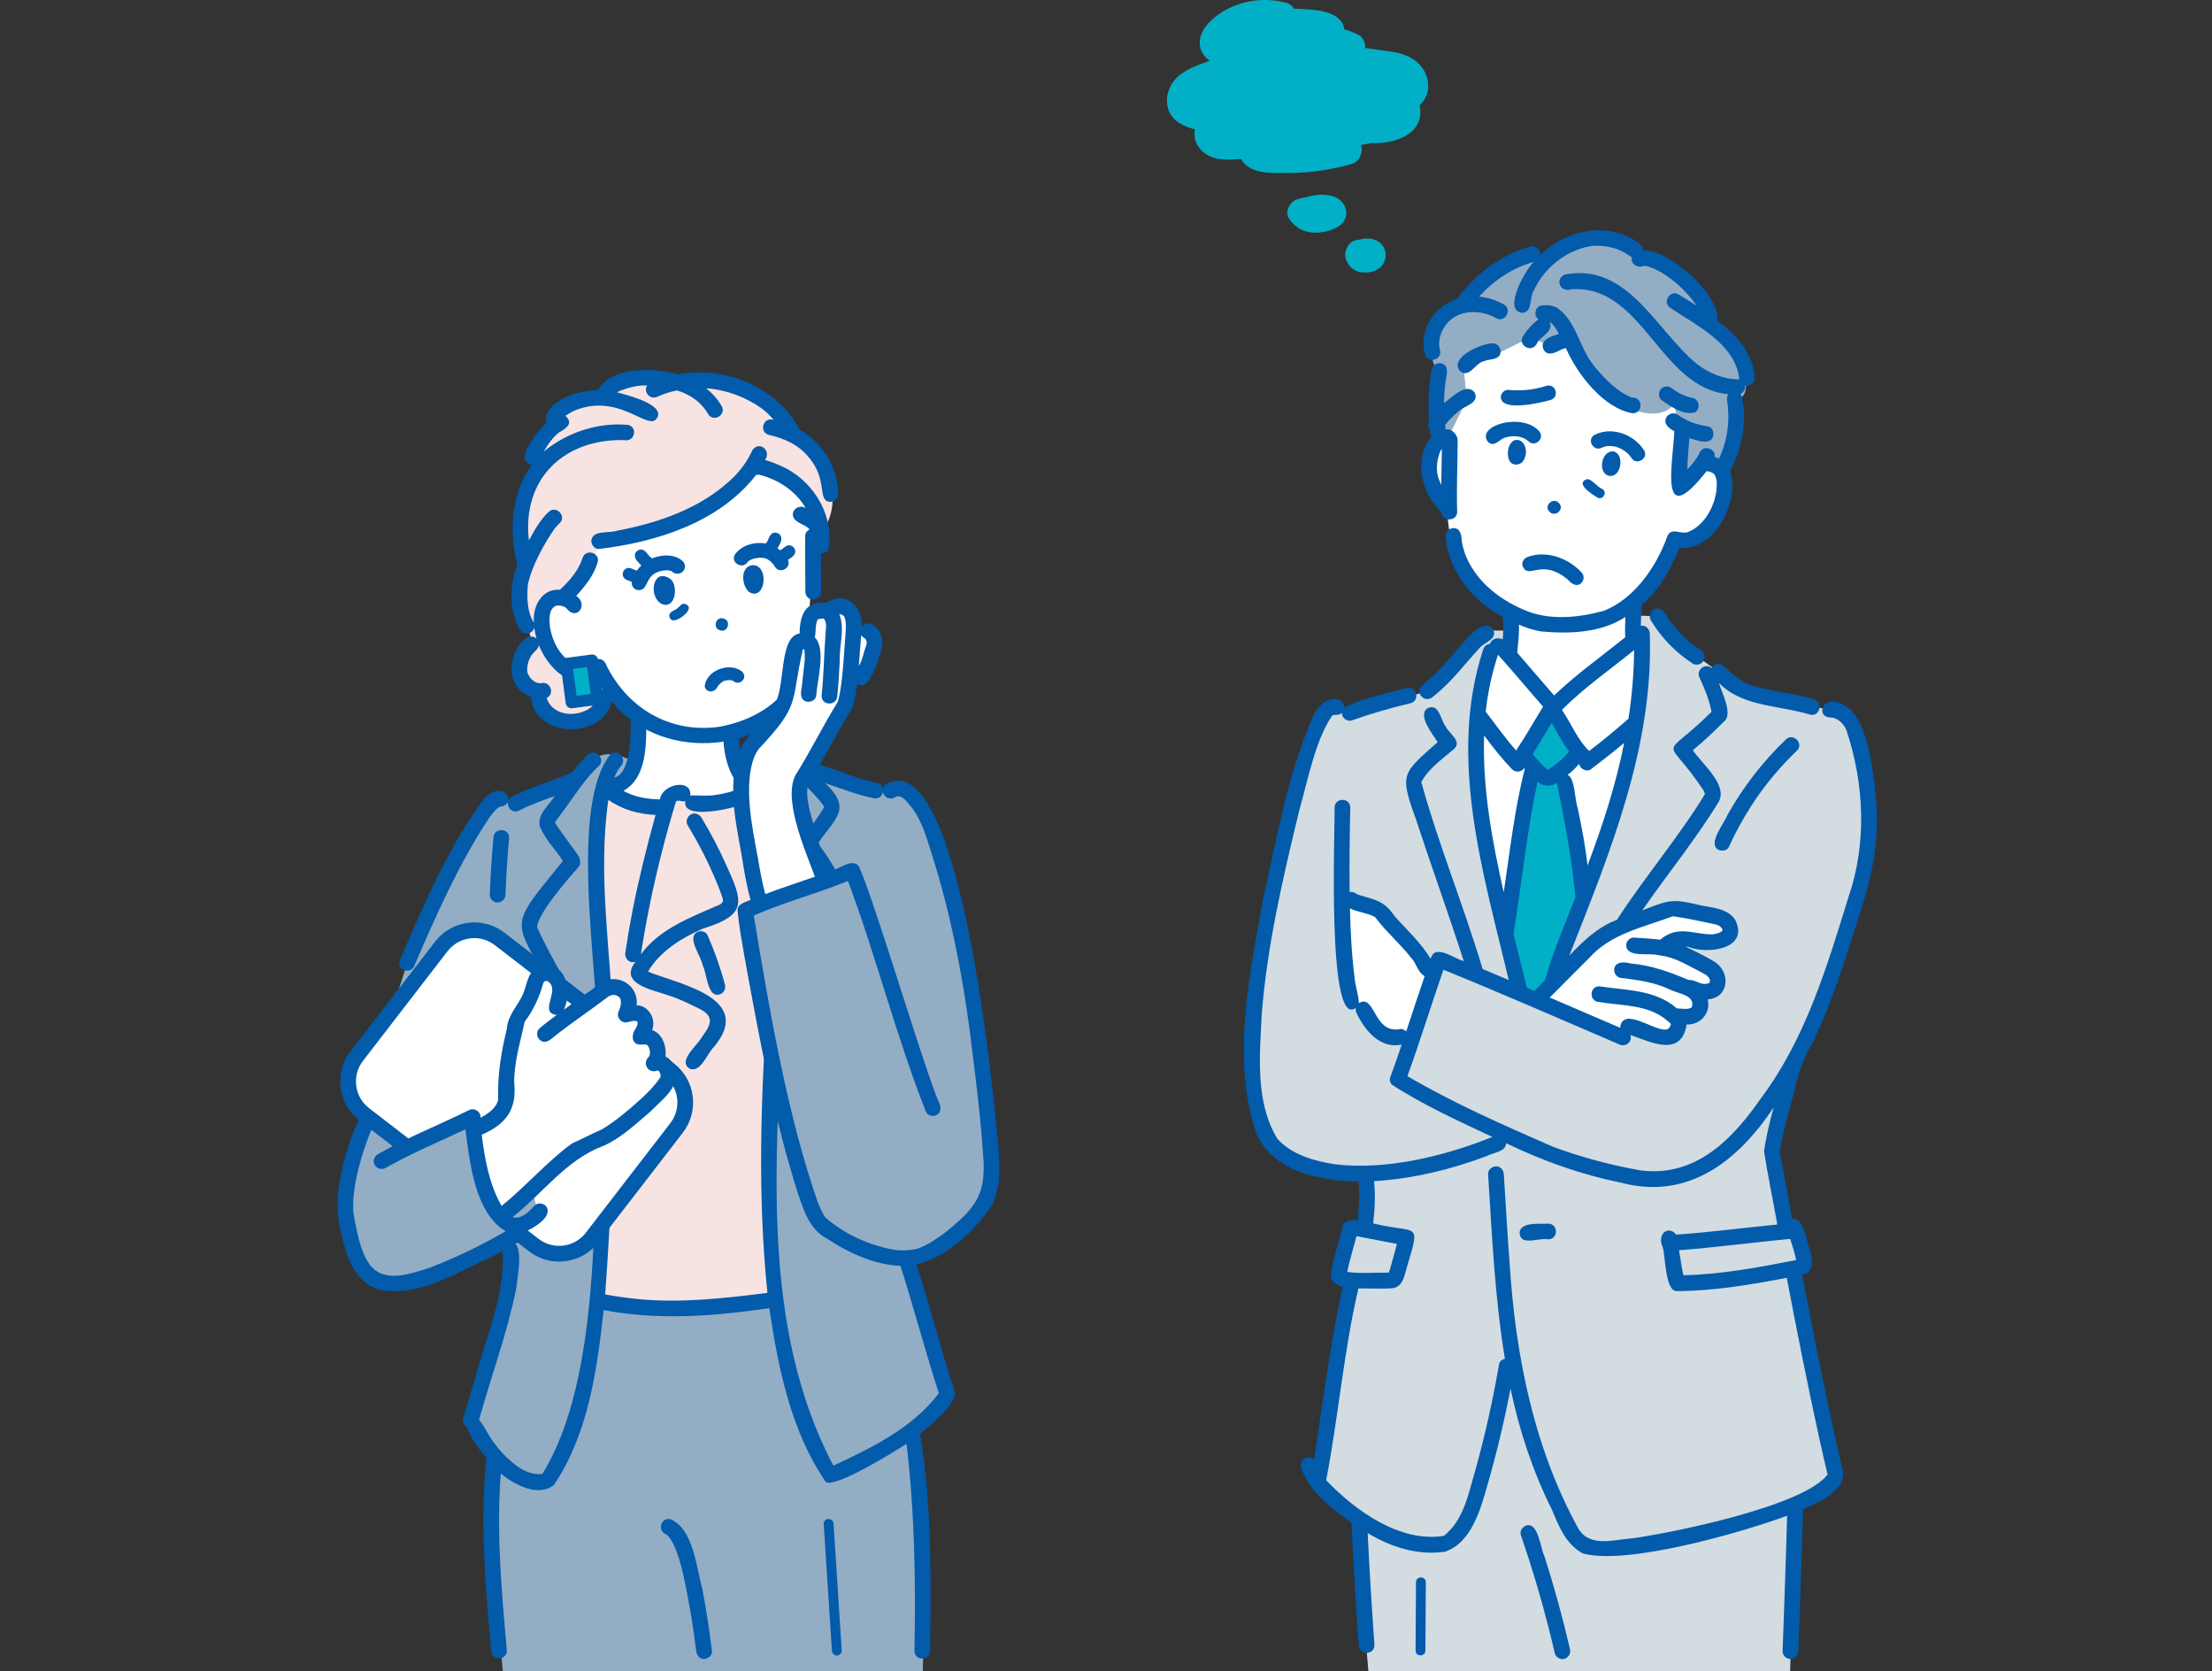 <svg width="331" height="250" viewBox="0 0 331 250" fill="none" xmlns="http://www.w3.org/2000/svg">
<rect x="0" y="0" width="331" height="250" fill="#333333" stroke="none"/>
<g clip-path="url(#clip0_8496_2042)">
<path d="M75.245 250H138.09C138.391 238.083 138.208 225.123 136.739 215.174C133.099 190.533 131.99 191.895 131.99 191.895L80.214 192.154C80.214 192.154 72.939 215.551 73.322 225.584C73.533 231.059 74.451 241.573 75.242 250.003L75.245 250Z" fill="#93ADC5"/>
<path d="M115.707 116.672C115.707 116.672 112.816 119.65 103.686 119.883C103.686 119.883 101.251 117.018 99.194 120.21C99.194 120.21 95.759 120.441 90.323 117.449C90.323 117.449 88.124 122.819 88.797 129.579C89.47 136.342 89.301 194.324 89.301 194.324C89.301 194.324 102.803 197.62 115.71 194.324C115.71 194.324 114.477 176.086 115.082 163.885C115.687 151.684 117.982 122.273 115.71 116.675L115.707 116.672Z" fill="#F7E3E1"/>
<path d="M95.525 114.457C95.525 114.457 91.215 111.113 88.245 114.018L86.066 116.588L77.159 120.213L73.463 119.487C73.463 119.487 61.814 138.487 60.91 144.057C60.651 145.658 52.82 166.593 54.579 171.723C59.086 184.847 76.365 186.027 76.365 186.027L76.472 190.065L70.454 212.441C70.454 212.441 76.132 223.994 81.604 221.605C81.604 221.605 89.278 211.245 89.295 194.327C89.295 194.327 91.502 162.028 90.579 153.362C89.656 144.699 88.088 121.882 90.32 117.452C90.32 117.452 93.819 117.879 95.525 114.46V114.457Z" fill="#93ADC5"/>
<path d="M110.806 113.641C110.806 113.641 114.832 108.881 118.103 112.56L120.169 115.079L133.034 118.397C133.034 118.397 132.95 117.876 136.542 119.095C140.131 120.314 147.186 157.302 147.186 157.302C147.186 157.302 149.855 173.989 148.827 178.391C147.8 182.796 137.043 188.23 137.043 188.23C137.043 188.23 136.215 190.758 142.302 207.898C142.302 207.898 138.479 216.989 124.496 220.366C124.496 220.366 116.889 208.582 116.31 193.018C115.727 177.454 116.025 156.041 116.025 156.041C116.025 156.041 118.426 123.013 117.005 118.591C117.005 118.591 111.341 117.696 110.812 113.638L110.806 113.641Z" fill="#93ADC5"/>
<path d="M122.002 79.698L120.659 97.139C120.659 97.139 120.338 105.515 109.381 109.743C109.381 109.743 109.744 114.578 112.957 118.161C112.957 118.161 110.384 120.151 105.592 120.207C104.511 120.221 103.244 118.628 101.952 118.597C100.683 118.566 99.672 120.334 98.236 120.5C96.254 120.728 93.633 119.776 91.328 118.403C91.328 118.403 96.175 116.818 95.55 107.677C95.55 107.677 90.382 104.713 89.284 99.571C89.284 99.571 82.719 103.371 81.483 95.487C80.247 87.604 84.991 89.557 84.991 89.557L83.096 80.241C83.096 80.241 91.041 65.04 105.967 65.769C120.892 66.498 122.004 79.701 122.004 79.701L122.002 79.698Z" fill="white"/>
<path d="M102.189 56.447C102.189 56.447 94.495 53.94 89.875 58.508C89.875 58.508 85.63 59.631 82.928 61.922C82.641 62.166 79.502 66.312 80.371 68.98C80.371 68.98 76.405 75.367 78.516 82.766C78.516 82.766 76.574 88.268 78.488 91.553L79.538 95.909C79.538 95.909 76.273 97.899 78.221 100.669C80.172 103.438 81.205 102.923 81.205 102.923C81.205 102.923 81.987 110.103 88.952 106.647C88.952 106.647 90.554 105.217 91.626 102.78C91.626 102.78 84.127 100.534 82.004 95.608C82.004 95.608 79.938 88.913 84.952 89.037L90.275 80.99C90.275 80.99 106.555 78.724 112.76 69.481C112.76 69.481 117.937 69.839 120.87 73.315C120.87 73.315 123.032 79.715 123.117 79.374C123.201 79.034 125.124 77.238 124.482 72.47C123.84 67.703 118.745 64.013 118.745 64.013C118.745 64.013 113.57 54.202 102.194 56.45L102.189 56.447Z" fill="#F7E3E1"/>
<path d="M119.001 82.496C119.012 81.902 118.401 81.44 117.832 81.606C117.416 81.75 117.134 82.135 116.735 82.324C116.611 82.217 116.478 82.118 116.343 82.025C116.636 81.468 117.162 80.773 116.808 80.137C116.568 79.709 115.963 79.543 115.544 79.805C115.037 80.151 115.012 80.855 114.604 81.297C112.914 81.032 111.025 81.51 109.981 82.932C109.249 84.176 111.124 85.271 111.895 84.049C112.278 83.559 114.162 83.095 115.034 83.785C115.406 84.035 115.718 84.381 115.949 84.767C116.628 85.946 118.48 84.986 117.911 83.754C118.353 83.43 119.009 83.123 118.998 82.49L119.001 82.496Z" fill="#025BAB"/>
<path d="M112.098 88.564C114.404 89.931 115.113 85.133 113.027 84.578C110.795 84.243 110.795 87.486 112.098 88.564Z" fill="#025BAB"/>
<path d="M95.326 88.251C97.043 88.552 96.466 86.332 98.321 85.611C98.309 85.614 98.298 85.617 98.293 85.617C98.318 85.617 98.346 85.597 98.371 85.586C98.487 85.527 98.383 85.592 98.324 85.611C98.591 85.479 99.208 85.352 99.334 85.338C99.588 85.333 99.939 85.279 100.176 85.341C99.759 85.276 100.376 85.38 100.457 85.428C100.401 85.4 100.348 85.361 100.474 85.434C100.5 85.442 100.522 85.451 100.522 85.451C100.519 85.457 100.505 85.451 100.491 85.445C101.584 86.526 103.208 85.113 102.178 83.951C100.95 82.845 99.03 82.932 97.583 83.528C97.001 83.216 96.787 82.465 96.164 82.24C95.694 82.102 95.145 82.403 95.03 82.884C94.85 83.593 95.539 84.122 95.967 84.59C95.725 84.823 95.503 85.076 95.309 85.352C94.813 85.262 94.377 84.854 93.859 84.992C93.386 85.113 93.068 85.656 93.214 86.126C93.366 86.717 94.031 86.841 94.526 87.035C94.456 87.556 94.802 88.133 95.326 88.251ZM96.787 87.185C96.798 87.159 96.801 87.156 96.787 87.185V87.185Z" fill="#025BAB"/>
<path d="M100.472 85.434C100.472 85.434 100.46 85.431 100.455 85.428C100.466 85.434 100.477 85.44 100.489 85.445C100.483 85.442 100.477 85.44 100.472 85.434Z" fill="#025BAB"/>
<path d="M99.053 90.365C101.077 91.153 101.522 87.725 100.381 86.667C97.721 84.677 96.877 89.264 99.053 90.365Z" fill="#025BAB"/>
<path d="M107.743 94.288C108.897 94.716 109.474 92.85 108.289 92.538C107.135 92.11 106.558 93.976 107.743 94.288Z" fill="#025BAB"/>
<path d="M86.585 99.487C86.553 99.473 86.494 99.461 86.452 99.481C86.483 99.481 86.528 99.481 86.585 99.487Z" fill="#025BAB"/>
<path d="M116.647 69.597C115.941 69.29 115.22 69.023 114.477 68.814C115.49 67.393 113.596 65.882 112.588 67.337C111.918 68.82 110.975 70.171 109.829 71.325C105.173 75.935 98.692 78.198 92.364 79.385C91.168 79.83 88.6 79.205 88.482 80.939C88.507 81.525 89.003 82.18 89.659 82.116C98.273 81.091 107.614 78.153 113.126 71.063C113.244 71.055 113.359 71.026 113.469 70.984C116.363 71.663 119.105 73.433 120.577 76.039C119.699 75.383 118.367 76.2 118.688 77.286C119.071 78.322 120.468 78.381 121.149 79.194C120.755 79.383 120.47 79.766 120.473 80.241C120.487 83.008 120.501 85.772 120.515 88.538C120.518 89.155 121.053 89.743 121.692 89.715C122.326 89.687 122.872 89.197 122.869 88.538C122.86 86.633 122.849 84.73 122.841 82.825C123.536 82.844 124.026 82.327 124.077 81.654C124.628 76.515 121.346 71.57 116.65 69.6L116.647 69.597Z" fill="#025BAB"/>
<path d="M119.615 64.227C116.267 57.818 108.402 54.694 101.443 55.986C97.741 55.035 91.722 54.652 89.464 58.375C86.869 58.325 81.298 59.842 81.743 63.236C80.698 64.269 76.63 68.927 79.566 69.552C76.473 73.833 76.126 79.535 77.418 84.531C76.191 87.528 76.157 91.353 77.799 94.201C78.339 95.076 79.707 94.913 79.952 93.875C80.02 94.438 80.129 94.986 80.281 95.518C77.928 93.559 73.694 102.045 79.462 104.277C79.944 110.458 90.219 110.711 91.542 104.919C98.538 113.714 113.556 113.1 119.952 103.934C121.264 102.718 125.101 92.574 121.999 92.602C121.335 92.633 120.856 93.12 120.822 93.779C120.8 96.945 119.381 101.037 117.697 103.053C115.333 106.213 111.532 107.995 107.723 108.707C100.306 109.805 93.732 105.929 90.565 99.152C89.498 97.57 87.97 99.855 86.582 99.49C86.663 99.534 86.472 99.478 86.435 99.49C86.438 99.487 86.444 99.487 86.449 99.484C83.986 98.752 82.624 96.036 82.275 93.644C82.193 92.597 82.08 91.023 83.28 90.59C83.84 90.545 84.529 90.66 84.881 91.133C86.379 92.878 88.088 90.359 86.219 89.141C87.57 87.686 88.865 86.059 89.433 84.122C89.825 82.639 87.601 82.028 87.165 83.498C86.559 85.366 85.205 86.914 83.784 88.226C81.067 87.998 79.671 90.767 79.89 93.143C78.835 91.513 78.826 89.124 78.995 87.418C79.592 84.556 81.605 81.057 82.978 79.096C83.218 78.794 83.468 78.502 83.755 78.249C84.845 77.19 83.173 75.513 82.092 76.585C80.819 77.764 79.977 79.343 79.144 80.844C78.074 71.544 84.504 65.606 93.408 65.837C94.917 66.177 95.508 63.993 94.033 63.568C89.555 63.121 84.811 64.691 81.357 67.556C81.979 66.461 82.731 65.417 83.719 64.626C83.691 64.652 83.671 64.671 83.651 64.688C84.69 64.128 85.886 63.332 84.606 62.203C85.053 61.891 85.534 61.615 86.036 61.392C92.798 58.668 97.161 64.753 98.335 62.493C99.517 60.472 93.684 59.059 92.316 58.685C92.403 58.629 92.637 58.527 92.71 58.491C94.016 57.979 95.433 57.599 96.843 57.663C96.19 58.708 97.375 59.898 98.428 59.321C99.329 58.919 100.294 58.609 101.288 58.398C102.31 58.702 103.309 59.203 104.151 59.845C104.872 60.424 105.502 61.12 105.958 61.927C106.749 63.242 108.74 62.076 107.988 60.74C107.369 59.693 106.575 58.809 105.66 58.083C108.669 58.297 111.6 59.391 114.046 61.142C114.632 61.592 115.282 62.22 115.78 62.814C114.257 62.279 113.478 64.576 115.029 65.049C117.346 65.572 119.471 66.504 120.971 68.356C123.967 71.741 122.207 75.032 124.268 75.071C124.893 75.043 125.462 74.553 125.445 73.894C125.349 69.954 123.086 66.124 119.609 64.227H119.615ZM119.505 99.937C119.527 99.883 119.57 99.777 119.505 99.937V99.937ZM80.63 102.197C80.535 102.175 80.546 102.189 80.63 102.197V102.197ZM85.988 99.363C85.965 99.363 85.929 99.349 85.889 99.329C85.931 99.346 85.985 99.363 85.988 99.363ZM82.677 99.777C84.214 101.606 86.855 102.478 89.053 101.33C89.391 101.944 89.757 102.546 90.154 103.126C88.721 103.638 89.935 105.318 87.488 106.371C85.791 107.089 83.539 106.97 82.32 105.42C82.097 105.113 81.909 104.775 81.819 104.401C83.071 103.79 82.337 101.848 80.988 102.2C80.56 102.253 80.149 102.093 79.806 101.845C79.637 101.73 79.457 101.538 79.319 101.375C79.488 101.555 79.296 101.339 79.268 101.296C79.178 101.158 79.108 101.012 79.029 100.869C78.677 100.263 78.987 98.572 79.724 97.784C80.048 97.353 80.588 97.083 80.622 96.495C81.098 97.691 81.788 98.797 82.677 99.779V99.777Z" fill="#025BAB"/>
<path d="M83.657 64.683C83.549 64.782 83.595 64.736 83.657 64.683V64.683Z" fill="#025BAB"/>
<path d="M100.671 92.799C101.648 92.943 104.345 90.784 102.372 90.311C101.93 90.297 101.727 90.742 101.403 90.964C101.032 91.33 100.345 91.392 100.176 91.93C100.069 92.29 100.303 92.709 100.669 92.799H100.671Z" fill="#025BAB"/>
<path d="M108.734 101.775C108.734 101.775 108.79 101.775 108.827 101.755C108.802 101.764 108.771 101.769 108.734 101.775Z" fill="#025BAB"/>
<path d="M109.553 101.789C109.573 101.795 109.629 101.823 109.666 101.831C109.609 101.817 109.5 101.744 109.638 101.814C109.652 101.823 109.671 101.837 109.688 101.834C109.683 101.834 109.677 101.834 109.668 101.834C110.623 102.706 111.96 101.477 111.084 100.511C109.269 98.907 105.547 100.309 105.457 102.746C105.792 103.782 107.104 103.571 107.419 102.619C107.349 102.737 107.338 102.754 107.354 102.729C107.535 102.445 107.81 102.239 108.053 102.017C108.047 102.023 108.041 102.028 108.036 102.034C108.112 101.98 108.191 101.932 108.272 101.887C108.255 101.89 108.244 101.896 108.221 101.899C108.25 101.907 108.396 101.809 108.376 101.854C108.497 101.823 108.607 101.789 108.734 101.775C108.714 101.775 108.793 101.761 108.835 101.752C108.835 101.752 108.83 101.752 108.827 101.755C109.308 101.727 109.266 101.727 109.553 101.789Z" fill="#025BAB"/>
<path d="M108.292 101.876C108.292 101.876 108.281 101.882 108.275 101.888C108.329 101.876 108.369 101.862 108.38 101.851C108.349 101.859 108.323 101.862 108.292 101.876Z" fill="#025BAB"/>
<path d="M107.96 102.102C107.94 102.124 107.954 102.119 108.039 102.034C108.011 102.054 107.988 102.082 107.96 102.102Z" fill="#025BAB"/>
<path d="M88.607 98.793L84.758 99.299L85.517 105.073L89.366 104.567L88.607 98.793Z" fill="#01B0C6"/>
<path d="M85.523 105.952C85.087 105.952 84.707 105.628 84.65 105.186L83.89 99.413C83.859 99.183 83.924 98.946 84.065 98.761C84.209 98.575 84.417 98.454 84.65 98.423L88.499 97.916C88.983 97.852 89.425 98.192 89.49 98.676L90.25 104.449C90.281 104.679 90.216 104.916 90.075 105.102C89.932 105.287 89.723 105.408 89.49 105.439L85.641 105.946C85.602 105.952 85.563 105.954 85.526 105.954L85.523 105.952ZM85.754 100.058L86.283 104.083L88.383 103.807L87.854 99.782L85.754 100.058Z" fill="#025BAB"/>
<path d="M124.574 94.043L121.76 94.413L122.315 98.632L125.129 98.262L124.574 94.043Z" fill="#01B0C6"/>
<path d="M122.32 99.506C122.126 99.506 121.937 99.442 121.782 99.323C121.596 99.18 121.475 98.972 121.444 98.738L120.89 94.519C120.859 94.288 120.923 94.052 121.064 93.866C121.208 93.68 121.416 93.559 121.65 93.528L124.462 93.16C124.943 93.098 125.388 93.436 125.453 93.92L126.008 98.138C126.072 98.623 125.732 99.064 125.248 99.129L122.435 99.498C122.396 99.504 122.359 99.506 122.32 99.506ZM122.753 95.164L123.077 97.635L124.141 97.494L123.817 95.023L122.753 95.164Z" fill="#025BAB"/>
<path d="M105.074 237.594C104.182 234.38 103.748 228.751 100.362 227.276C98.884 226.868 98.27 229.088 99.737 229.544C101.868 231.371 102.878 238.88 103.501 242.179C103.765 243.831 103.979 245.379 104.182 246.994C104.258 247.602 104.669 248.202 105.359 248.171C105.93 248.145 106.617 247.647 106.535 246.994C106.141 243.848 105.691 240.704 105.074 237.594Z" fill="#025BAB"/>
<path d="M105.874 139.883C105.626 139.317 104.756 139.146 104.264 139.461C102.788 140.401 104.905 142.951 105.131 144.383C105.82 145.58 105.792 149.261 107.661 148.768C108.272 148.571 108.652 147.958 108.483 147.322C107.811 144.775 106.927 142.298 105.874 139.883Z" fill="#025BAB"/>
<path d="M74.696 120.705C74.696 120.705 74.716 120.702 74.73 120.697C74.728 120.697 74.722 120.697 74.719 120.697C74.71 120.7 74.705 120.705 74.699 120.708L74.696 120.705Z" fill="#025BAB"/>
<path d="M73.134 122.447C73.598 121.828 74.057 121.153 74.699 120.708C74.685 120.708 74.685 120.702 74.696 120.691C74.704 120.691 74.713 120.697 74.721 120.697C74.747 120.677 74.856 120.632 74.845 120.626C74.868 120.612 74.893 120.601 74.913 120.587C74.828 120.654 74.769 120.688 74.733 120.699C77.826 120.418 75.045 115.723 71.836 120.289C66.726 127.46 63.264 135.701 59.779 143.745C59.37 145.214 61.589 145.839 62.048 144.369C65.285 136.86 68.621 129.289 73.134 122.447Z" fill="#025BAB"/>
<path d="M122.356 119.427C122.604 119.709 122.849 119.996 123.077 120.297C123.007 120.204 123.339 120.683 123.328 120.719C122.373 122.47 120.98 124.004 119.871 125.673C119.617 126.022 119.674 126.531 119.907 126.903C122.517 130.06 124.459 133.792 126.343 137.401C126.365 137.51 126.359 137.657 126.348 137.806C125.94 139.334 124.955 140.643 124.231 142.033C120.884 148 117.255 154.262 117.126 161.287C117.112 161.904 117.675 162.492 118.303 162.464C119.93 162.348 119.372 160.401 119.612 159.292C120.177 154.839 122.123 150.75 124.245 146.849C125.625 143.784 128.378 140.837 128.704 137.463C128.516 135.529 127.075 134.029 126.258 132.329C125.081 130.235 123.913 128.062 122.382 126.196C124.842 122.467 127.669 121.096 123.468 117.153C125.861 117.944 128.206 118.893 130.681 119.399C132.167 119.771 132.781 117.55 131.306 117.131C127.514 116.433 124.026 114.384 120.203 113.936C119.583 113.303 118.989 112.65 118.44 111.955C117.362 110.866 115.732 112.495 116.777 113.618C118.452 115.737 120.588 117.398 122.356 119.427ZM119.634 159.075C119.626 159.145 119.628 159.109 119.634 159.075V159.075ZM120.769 127.935C120.664 127.803 120.732 127.89 120.769 127.935V127.935Z" fill="#025BAB"/>
<path d="M142.817 207.98C141.018 202.714 138.918 194.403 136.812 188.183C136.477 186.294 133.761 187.048 134.56 188.824C136.3 194.051 138.467 202.247 140.492 208.413C136.584 213.595 130.467 216.572 124.704 219.254C113.72 198.377 116.188 173.527 117.092 150.73C117.714 140.916 118.933 131.029 117.869 121.206C117.503 118.42 117.002 115.366 115.076 113.188C113.891 111.96 112.295 114.032 113.607 115.076C113.52 114.975 113.503 114.955 113.514 114.972C113.742 115.245 113.939 115.577 114.1 115.901C113.804 116.222 113.469 116.5 113.097 116.742C111.099 115.028 110.592 112.253 110.555 109.743C110.541 109.129 110.023 108.538 109.379 108.566C108.754 108.594 108.188 109.084 108.202 109.743C108.255 112.639 108.861 115.746 110.93 117.899C109.714 118.383 108.438 118.715 107.143 118.907C105.902 119.143 104.548 118.932 103.298 119.002C103.506 116.368 99.053 117.291 98.751 119.585C97.183 119.562 95.61 119.332 94.151 118.729C93.892 118.62 93.555 118.453 93.293 118.307C96.862 116.275 96.694 111.285 96.719 107.677C96.696 106.143 94.388 106.143 94.365 107.677C94.394 109.152 94.365 110.649 94.174 112.107C93.971 113.323 93.732 114.668 92.963 115.656C93.251 115.31 92.696 115.96 92.603 115.999C92.538 116.07 91.905 116.371 92.325 116.179C92.24 116.253 92.06 116.281 91.925 116.303C92.181 115.695 92.493 115.085 92.93 114.584C93.935 113.458 92.277 111.789 91.266 112.92C84.566 121.755 90.351 149.34 89.554 161.391C89.174 152.97 83.699 146.1 80.369 138.726C80.43 136.705 84.983 131.479 86.497 129.79C86.995 129.275 86.852 128.524 86.522 127.966C85.402 126.368 84.166 124.8 83.105 123.179C83.001 122.957 83.175 122.822 83.277 122.65C83.277 122.644 83.392 122.492 83.395 122.492C84.757 120.764 85.954 118.915 87.288 117.167C87.989 116.261 88.763 115.366 89.616 114.584C90.703 113.525 89.034 111.848 87.953 112.92C87.088 113.714 86.32 114.598 85.599 115.524C85.287 115.645 84.98 115.808 84.67 115.935C81.979 117.055 79.141 117.834 76.557 119.199C75.239 119.982 76.402 121.972 77.745 121.229C79.423 120.334 81.236 119.74 83.012 119.078C82.148 120.542 80.326 121.786 80.794 123.666C81.576 125.566 83.13 127.071 84.234 128.797C75.924 139.087 76.653 137.139 82.68 148.138C84.425 151.377 86.021 154.746 86.79 158.363C87.066 159.618 87.212 160.899 87.235 162.182C87.221 163.522 89.219 163.775 89.546 162.481C88.687 179.66 90.171 205.863 81.165 220.49C80.338 220.594 79.513 220.434 78.747 220.116C77.373 219.584 75.296 217.698 74.181 216.167C73.176 215.036 72.658 213.513 71.684 212.407C73.497 205.86 75.895 199.449 77.241 192.784C77.365 191.326 78.587 185.77 76.388 185.762C75.797 185.787 75.152 186.283 75.211 186.938C75.673 193.71 72.678 200.088 70.983 206.527C70.425 208.393 69.868 210.259 69.314 212.125C69.162 212.632 69.429 213.229 69.891 213.476C70.428 215.221 71.689 216.738 72.793 218.179C71.774 227.746 72.641 237.371 73.494 246.918C73.533 248.446 75.839 248.452 75.847 246.918C75.065 238.112 74.246 229.249 74.941 220.408C76.881 222.103 80.625 224.039 82.899 222.128C88.04 214.45 89.338 204.971 90.331 195.976C98.529 197.555 106.918 196.893 115.116 195.689C116.447 204.65 118.37 214.166 123.587 221.717C125.107 222.576 133.887 217.13 135.649 215.984C136.88 226.257 137.032 236.626 136.84 246.96C136.852 248.486 139.163 248.5 139.194 246.96C139.275 236.17 139.478 225.162 137.679 214.521C139.056 213.344 143.543 209.893 142.808 207.977L142.817 207.98ZM111.372 114.322C111.358 114.288 111.358 114.291 111.372 114.322V114.322ZM95.37 194.318C93.724 194.158 92.201 193.935 90.559 193.64C91.508 180.33 92.156 166.956 91.767 153.612C91.401 142.312 89.397 130.922 91.038 119.647C93.07 121.105 95.593 121.817 98.098 121.907C96.784 126.663 95.584 131.451 94.636 136.295C94.236 138.341 93.884 140.392 93.583 142.455C93.394 143.342 94.177 144.212 95.103 143.863C92.457 147.206 97.789 148.087 100.01 148.898C101.268 149.281 102.453 149.835 103.63 150.415C106.304 151.58 107.096 152.436 105.131 154.98C104.528 156.255 101.347 158.647 103.16 159.832C104.784 160.654 105.862 157.519 106.853 156.587C112.745 149.52 102.335 147.378 97.386 145.52C97.321 145.492 97.074 145.383 96.975 145.326C98.816 142.244 102.04 140.271 105.257 138.892C111.836 136.838 111.225 134.966 108.647 129.351C107.566 126.919 106.324 124.558 104.942 122.284C104.621 121.758 103.872 121.513 103.332 121.862C102.805 122.202 102.569 122.909 102.909 123.472C104.069 125.377 105.128 127.342 106.076 129.36C106.839 131.017 107.794 133.151 108.179 134.578C108.202 134.758 108.157 134.93 108.044 135.07C108.109 134.949 107.732 135.324 107.847 135.259C103.548 137.17 98.822 138.808 95.897 142.762C97.093 135.053 98.864 127.409 101.13 119.954C101.468 119.512 102.101 120.069 102.549 119.807C102.009 122.678 109.032 121.009 110.502 120.547C112.061 120.049 113.658 119.34 114.958 118.296C116.982 128.338 115.44 138.825 114.865 148.968C113.874 163.741 113.306 178.658 114.84 193.409C108.365 194.217 101.89 194.965 95.365 194.324L95.37 194.318ZM96.511 145.05C96.525 145.053 96.539 145.059 96.55 145.062C96.55 145.062 96.553 145.067 96.556 145.067C96.541 145.059 96.525 145.05 96.511 145.048V145.05ZM96.561 145.073C96.561 145.073 96.556 145.067 96.556 145.064C96.615 145.084 96.651 145.115 96.665 145.138C96.632 145.112 96.595 145.09 96.564 145.073H96.561ZM96.533 145.036C96.496 144.983 96.505 145 96.533 145.036V145.036ZM105.989 151.878C106.017 151.909 106.04 151.935 106.037 151.94C106.017 151.912 106.003 151.895 105.989 151.878Z" fill="#025BAB"/>
<path d="M73.832 125.332C73.576 128.161 73.395 130.992 73.288 133.829C73.266 134.445 73.846 135.034 74.465 135.006C75.121 134.977 75.617 134.488 75.642 133.829C75.746 130.992 75.926 128.158 76.185 125.332C76.185 123.801 73.88 123.798 73.832 125.332Z" fill="#025BAB"/>
<path d="M124.73 227.943C124.727 227 123.246 226.989 123.26 227.943C123.668 234.27 124.077 240.597 124.485 246.927C124.51 247.323 124.806 247.661 125.219 247.661C125.597 247.661 125.98 247.323 125.954 246.927C125.546 240.6 125.138 234.27 124.73 227.943Z" fill="#025BAB"/>
<path d="M66.932 140.384C66.932 140.384 70.806 138.003 73.142 139.36C75.476 140.716 98.968 158.811 98.968 158.811C98.968 158.811 104.88 162.953 101.167 168.642C97.457 174.33 86.57 187.096 86.57 187.096C86.57 187.096 84.712 188.684 81.557 186.986C78.401 185.289 53.934 165.672 53.934 165.672C53.934 165.672 50.013 162.25 54.143 156.801C58.27 151.352 66.929 140.384 66.929 140.384H66.932Z" fill="white"/>
<path d="M83.654 188.726C82.029 188.726 80.461 188.194 79.155 187.186L53.791 167.634C50.562 165.146 49.962 160.496 52.451 157.268L65.108 140.86C67.596 137.631 72.247 137.032 75.476 139.52L100.84 159.072C104.069 161.56 104.669 166.21 102.18 169.438L89.523 185.847C88.319 187.409 86.576 188.411 84.617 188.664C84.296 188.706 83.972 188.726 83.654 188.726ZM70.966 140.336C69.454 140.336 67.962 141.009 66.968 142.295L54.312 158.704C52.614 160.905 53.025 164.074 55.227 165.771L80.591 185.323C81.658 186.145 82.981 186.502 84.315 186.331C85.65 186.159 86.838 185.475 87.66 184.411L100.317 168.003C102.014 165.802 101.603 162.633 99.402 160.935L74.037 141.383C73.122 140.677 72.041 140.336 70.966 140.336Z" fill="#025BAB"/>
<path d="M70.178 167.378L58.957 172.661L54.407 170.235L51.156 179.708C51.156 179.708 51.64 193.93 59.596 192.151C67.549 190.372 79.189 183.333 79.189 183.333L80.501 181.538L79.673 177.96L74.468 182.086C74.468 182.086 71.419 172.435 70.181 167.378H70.178Z" fill="#93ADC5"/>
<path d="M70.825 168.774C70.825 168.774 75.034 167.924 75.315 165.768C75.597 163.609 75.918 159.441 75.918 159.441L77.308 152.796L80.501 146.145C80.501 146.145 82.601 143.345 83.806 146.643L83.457 150.522C83.457 150.522 84.524 152.461 84.524 152.171C84.524 151.881 90.801 147.64 90.801 147.64C90.801 147.64 94.72 148.025 93.859 151.273C93.859 151.273 98.264 151.456 96.097 154.578C96.097 154.578 99.655 155.38 98.442 158.236C98.442 158.236 101.685 160.181 99.554 162.191C97.423 164.197 96.451 167.496 86.559 171.569L74.465 182.095C74.465 182.095 71.388 180.15 70.825 168.779V168.774Z" fill="white"/>
<path d="M100.964 159.711C100.685 159.022 100.269 158.369 99.568 158.048C99.799 156.562 99.092 154.561 97.58 154.102C98.222 152.458 97.071 150.392 95.249 150.387C95.556 148.284 93.881 146.466 91.806 146.472C90.52 146.435 89.58 147.24 88.628 147.997C87.192 148.979 85.785 150.001 84.389 151.037C85.771 148.031 84.535 143.26 80.47 144.682C78.924 145.428 78.874 147.302 78.269 148.695C77.508 150.463 75.985 151.831 75.859 153.846C74.989 157.347 74.423 160.896 74.544 164.496C74.26 165.824 73.013 166.593 71.906 167.206C71.974 166.28 70.944 165.622 70.133 166.094C65.606 168.329 60.902 170.184 56.508 172.683C55.973 172.987 55.745 173.764 56.085 174.293C56.434 174.833 57.121 175.039 57.696 174.715C61.549 172.526 65.64 170.828 69.643 168.937C70.288 173.8 71.048 181.484 75.673 184.178C72.033 186.314 68.142 188.16 64.227 189.674C61.389 190.561 57.434 192.041 55.3 189.145C53.788 186.939 53.38 184.071 52.882 181.47C52.563 177.555 54.168 172.59 55.345 169.531C55.711 168.824 56.139 167.769 55.218 167.265C54.694 166.989 53.892 167.094 53.608 167.687C52.321 170.378 51.485 173.347 50.934 176.272C50.266 179.19 50.365 182.213 51.212 185.084C51.894 188.244 53.264 191.816 56.626 192.888C62.647 194.175 68.492 190.257 73.801 187.915C74.899 187.172 78.857 185.751 78.451 184.296C79.668 183.862 82.99 181.923 81.641 180.369C81.193 179.959 80.416 179.88 79.977 180.369C79.29 181.11 78.528 181.917 77.503 182.131C77.599 182.148 77.368 182.143 77.334 182.168C77.342 182.162 77.354 182.157 77.365 182.151C77.145 182.16 76.928 182.145 76.723 182.067C76.729 182.072 76.737 182.078 76.743 182.084C76.731 182.075 76.717 182.064 76.703 182.061C76.703 182.061 76.703 182.061 76.706 182.061C76.712 182.064 76.715 182.069 76.72 182.069C76.717 182.067 76.712 182.064 76.709 182.058C81.219 178.532 84.676 173.544 90.165 171.464C90.165 171.464 90.483 171.329 90.498 171.327C93.062 170.13 95.171 168.11 97.313 166.294C98.988 164.549 102.02 162.475 100.961 159.714L100.964 159.711ZM52.89 181.535C52.898 181.594 52.901 181.63 52.907 181.656C52.898 181.611 52.884 181.546 52.89 181.535ZM92.637 149.14C92.536 149.044 92.598 149.109 92.637 149.14V149.14ZM82.615 147.882C82.621 147.941 82.626 148.017 82.615 147.882V147.882ZM81.5 146.79C81.52 146.776 81.526 146.773 81.5 146.79V146.79ZM95.942 164.366C94.084 166.032 92.178 167.693 90.025 168.971C88.513 169.621 87.055 170.401 85.554 171.076C81.782 173.846 78.696 177.465 75.056 180.4C73.207 177.175 72.545 173.395 72.078 169.75C75.738 168.169 77.371 165.962 76.943 161.94C76.923 158.85 77.877 155.836 78.516 152.83C79.766 151.242 80.732 149.115 81.295 147.068C81.329 147.009 81.371 146.953 81.399 146.891C81.458 146.77 81.346 147.043 81.436 146.849C81.717 146.582 82.176 146.86 82.342 147.113C82.39 147.198 82.466 147.339 82.469 147.33C83.291 148.69 80.785 151.569 83.305 151.831C82.429 152.481 81.54 153.131 80.718 153.849C80.253 154.254 80.27 155.101 80.718 155.512C81.709 156.435 82.652 155.23 83.443 154.656C85.228 153.241 88.51 150.995 90.77 149.278C91.427 148.698 92.215 148.65 92.786 149.306C93.031 149.886 92.885 150.623 92.615 151.18C92.111 152.059 92.944 153.196 93.943 152.909C94.371 152.79 94.824 152.65 95.269 152.748C95.275 152.751 95.278 152.757 95.286 152.762C95.565 153.041 95.286 153.531 95.165 153.812C94.36 154.853 94.487 156.474 96.119 156.255C96.37 156.221 96.618 156.227 96.857 156.308C96.815 156.3 96.787 156.294 96.767 156.289C97.15 156.421 97.31 157.364 97.24 157.718C97.245 157.702 97.254 157.682 97.265 157.648C97.217 157.823 97.15 158.006 97.034 158.149C96.04 159.143 97.085 160.682 98.371 160.147C98.721 160.102 98.76 160.586 98.858 160.828C98.873 160.919 98.85 161.118 98.774 161.211C98.022 162.365 96.961 163.415 95.939 164.366H95.942ZM92.696 151.045C92.685 151.085 92.668 151.127 92.659 151.135C92.676 151.099 92.688 151.071 92.696 151.045Z" fill="#025BAB"/>
<path d="M96.767 156.289C96.719 156.277 96.73 156.277 96.767 156.289V156.289Z" fill="#025BAB"/>
<path d="M97.24 157.716C97.226 157.756 97.231 157.747 97.24 157.716V157.716Z" fill="#025BAB"/>
<path d="M77.505 182.131C77.472 182.131 77.415 182.131 77.37 182.151C77.413 182.145 77.46 182.134 77.505 182.131Z" fill="#025BAB"/>
<path d="M127.531 130.269L111.473 137.01C111.473 137.01 117.565 167.763 118.3 172.278L139.346 165.214L127.534 130.269H127.531Z" fill="#93ADC5"/>
<path d="M113.494 135.121L110.913 122.422C110.913 122.422 109.348 115.037 112.805 111.077C116.262 107.117 117.894 105.963 118.013 102.394C118.131 98.825 118.44 95.898 120.206 95.909C120.206 95.909 119.924 91.541 122.708 91.347C122.708 91.347 126.199 89.47 127.142 91.347L127.733 94.229C127.733 94.229 130.537 93.537 130.867 95.403C131.196 97.269 127.049 102.394 127.049 102.394L126.447 105.707L119.789 116.863C119.789 116.863 119.156 118.406 119.992 121.42C120.828 124.434 123.491 131.502 123.491 131.502L113.491 135.121H113.494Z" fill="white"/>
<path d="M120.392 97.399C120.386 97.368 120.375 97.334 120.372 97.291C120.358 97.266 120.352 97.345 120.392 97.399Z" fill="#025BAB"/>
<path d="M120.358 99.349C120.36 99.292 120.363 99.27 120.358 99.349V99.349Z" fill="#025BAB"/>
<path d="M122.399 92.642C122.382 92.647 122.365 92.65 122.351 92.662C122.371 92.667 122.39 92.653 122.399 92.642Z" fill="#025BAB"/>
<path d="M126.32 92.203C126.32 92.203 126.329 92.206 126.335 92.209C126.312 92.172 126.297 92.174 126.32 92.203Z" fill="#025BAB"/>
<path d="M136.063 120.359C136.063 120.359 136.089 120.39 136.126 120.435C136.106 120.41 136.083 120.384 136.063 120.359Z" fill="#025BAB"/>
<path d="M123.547 182.174C123.635 182.273 123.714 182.343 123.547 182.174V182.174Z" fill="#025BAB"/>
<path d="M149.007 167.516C148.329 160.783 143.385 111.465 132.663 117.263C131.221 118.245 132.767 120.213 134.11 119.152C134.335 119.098 134.605 119.132 134.822 119.216C135.269 119.365 135.742 119.94 136.066 120.356C136.052 120.336 136.122 120.426 136.142 120.452C136.136 120.443 136.131 120.441 136.125 120.432C137.916 122.518 138.594 125.175 139.419 127.733C142.138 136.266 143.887 145.076 145.08 153.941C145.846 160.1 146.671 166.308 147.096 172.517C147.634 178.478 146.187 180.552 141.637 184.211C141.629 184.217 141.404 184.391 141.39 184.403C140.244 185.23 139.064 186.091 137.75 186.623C137.119 186.95 135.053 187.197 133.783 186.958C130.042 186.291 126.331 184.611 123.48 182.103C123.508 182.131 123.527 182.151 123.547 182.171C123.088 181.56 122.801 180.842 122.486 180.153C117.88 167.172 115.152 151.245 112.796 136.956C117.331 134.972 122.278 133.666 126.886 131.791C131.156 143.182 134.098 155.048 138.572 166.356C138.836 166.913 139.678 167.102 140.182 166.778C141.015 166.263 140.75 165.354 140.37 164.636C139.855 163.356 139.405 162.05 138.954 160.744C136.17 152.56 133.668 144.282 130.906 136.092C130.177 133.936 129.456 131.76 128.55 129.672C127.643 128.186 125.43 130.142 124.164 130.345C122.888 127.505 122.013 124.491 121.225 121.485C120.912 120.255 120.67 118.929 120.839 117.671C120.853 117.615 120.929 117.392 120.923 117.376C123.238 113.677 125.172 109.751 127.469 106.044C127.93 104.862 128.091 103.573 128.271 102.307C129.811 103.202 130.416 101.006 130.968 99.982C131.376 98.67 132.049 97.35 132.032 95.957C132.055 94.499 130.264 92.22 128.921 93.779C129.279 90.759 126.385 88.223 123.671 90.188C120.51 89.779 119.668 92.087 119.654 94.761C116.447 95.268 117.621 102.954 115.845 105.431C114.679 107.632 112.45 109.219 111.166 111.367C108.599 116.52 110.02 122.501 110.969 127.885C111.338 130.139 111.679 132.413 112.318 134.609C111.574 134.977 110.316 135.169 110.364 136.227C110.595 138.611 111.037 140.984 111.442 143.339C113.638 155.292 115.783 167.336 119.527 178.92C120.369 181.304 121.247 183.961 123.632 185.216C127.148 187.546 131.278 189.427 135.565 189.393C140.528 189.17 145.989 184.245 148.495 180.175C150.28 176.227 149.331 171.673 149.01 167.504L149.007 167.516ZM135.247 119.453C135.106 119.36 135.199 119.416 135.247 119.453V119.453ZM128.873 94.995C128.994 95.214 129.192 95.392 129.442 95.51C129.434 95.507 129.451 95.518 129.49 95.538C129.622 95.721 129.645 95.87 129.687 96.073C129.707 96.202 129.704 96.166 129.676 95.969C129.743 96.053 129.684 96.368 129.648 96.461C129.248 97.516 129.087 98.665 128.513 99.647C128.603 98.088 128.755 96.548 128.873 94.995ZM122.292 92.718C122.238 92.769 122.258 92.752 122.292 92.718V92.718ZM119.98 97.089C119.98 97.089 120.011 97.075 120.037 97.075C120.02 97.086 120.003 97.086 119.98 97.089ZM120.597 97.28C120.569 97.283 120.532 97.26 120.496 97.224C120.538 97.249 120.588 97.28 120.597 97.28ZM113.401 128.313C112.501 123.503 111.228 117.387 112.897 113.143C113.05 112.802 113.232 112.478 113.444 112.172C113.489 112.104 113.753 111.775 113.539 112.031C119.91 105.276 118.255 105.242 120.155 97.1C120.22 97.114 120.287 97.128 120.352 97.151C120.377 97.238 120.369 97.3 120.403 97.41C120.4 97.407 120.397 97.401 120.394 97.398C120.453 98.11 120.425 98.828 120.346 99.537C120.352 99.444 120.355 99.385 120.358 99.349C120.211 100.469 120.116 101.572 119.989 102.695C119.826 103.503 119.626 104.685 120.681 104.95C121.253 105.079 122.016 104.778 122.128 104.128C122.272 101.806 123.671 97.075 121.926 95.361C122.12 94.477 121.951 93.483 122.351 92.664C122.351 92.664 122.348 92.664 122.345 92.664C122.359 92.664 122.404 92.619 122.399 92.647C122.683 92.555 122.984 92.518 123.285 92.535C123.634 93.044 123.668 93.621 123.573 94.207C123.311 97.5 123.285 100.807 122.942 104.094C122.936 105.622 125.242 105.631 125.295 104.094C125.478 102.326 125.574 100.551 125.661 98.775C125.577 96.495 126.466 94.052 125.591 91.879C125.799 91.826 126.095 92.04 126.224 92.104C126.269 92.141 126.312 92.189 126.359 92.222C126.354 92.222 126.348 92.22 126.34 92.214C126.34 92.217 126.343 92.222 126.345 92.228C126.337 92.222 126.329 92.214 126.326 92.208C126.675 93.039 126.576 94.026 126.52 94.921C126.278 97.767 126.191 100.638 125.712 103.461C125.619 103.981 125.504 104.494 125.36 105.003C123.229 108.431 121.444 112.067 119.322 115.501C116.78 118.991 120.577 127.347 121.94 131.152C119.471 132.011 116.968 132.819 114.516 133.747C114.021 131.966 113.705 130.142 113.407 128.318L113.401 128.313Z" fill="#025BAB"/>
<path d="M224.118 96.109C224.118 96.109 220.554 100.444 220.872 109.315C221.19 118.189 221.967 125.169 223.189 130.623C224.411 136.078 227.479 148.599 227.479 148.599L230.126 149.841L232.724 146.742C232.724 146.742 240.406 126.404 242.036 121.513C243.669 116.618 246.262 103.171 245.704 94.784L232.282 105.51L224.121 96.109H224.118Z" fill="white"/>
<path d="M231.958 106.132L227.671 112.884L229.529 115.321L225.503 137.201L228.2 148.906L231.114 149.373L237.203 133.683L233.698 115.251L236.167 112.535L231.958 106.132Z" fill="#01B0C6"/>
<path d="M267.871 250L268.642 225.483L267.384 199.916L203.379 201.855V233.651L204.764 250H267.871Z" fill="#D2DCE1"/>
<path d="M226.083 94.333H221.43L213.553 103.416L201.966 106.635L198.636 106.132C198.636 106.132 194.945 108.977 192.67 121.271C190.396 133.564 186.224 152.886 187.358 161.51C188.495 170.133 190.542 174.757 204.029 176.364L204.204 183.789L202.042 183.775L200.378 191.02L202.188 191.546L197.479 220.732C197.479 220.732 206.555 233.777 217.283 230.487L219.622 227.146L226.415 203.507C226.415 203.507 228.515 215.401 232.35 223.369C236.184 231.337 236.06 232.556 242.158 231.582C248.255 230.605 265.253 228.466 272.178 223.319C272.178 223.319 275.154 222.885 274.017 217.735C272.879 212.584 268.386 190.231 268.386 190.231L270.897 189.258L269.138 183.789L267.201 183.488L265.124 172.267L267.581 160.257C267.581 160.257 279.281 137.229 279.517 126.086C279.754 114.944 278.296 106.523 273.859 106.216L261.351 103.539L251.512 96.422L248.038 92.194L244.449 92.068V95.22L245.778 95.743C245.778 95.743 245.536 113.033 240.314 125.341C235.092 137.648 231.353 150.252 231.353 150.252L227.288 147.834C227.288 147.834 220.884 124.814 220.884 116.112C220.884 107.409 222.347 98.245 223.175 97.609C224.003 96.973 225.847 96.799 225.847 96.799L226.08 94.331L226.083 94.333Z" fill="#D2DCE1"/>
<path d="M215.985 65.254C215.985 65.254 210.479 68.209 216.619 77.111C216.619 77.111 216.886 88.322 225.714 91.054L225.869 97.612L232.282 105.51L244.641 96.65L244.553 89.475C244.553 89.475 249.429 85.755 250.603 80.635C250.603 80.635 260.011 80.807 257.382 69.301C257.382 69.301 255.673 41.306 233.588 43.478C211.504 45.651 215.988 65.254 215.988 65.254H215.985Z" fill="white"/>
<path d="M214.496 145.816L206.371 135.889L200.797 134.62L201.473 149.373L203.601 151.006C203.601 151.006 206.934 156.846 210.543 155.191L214.496 145.816Z" fill="white"/>
<path d="M230.123 148.842C230.599 148.887 240.145 139.824 240.145 139.824L249.378 136.131L258.105 137.654C258.105 137.654 260.608 139.616 257.368 140.739L251.994 140.443L248.582 141.774L251.276 142.486L257.075 145.135C257.075 145.135 259.079 148.583 255.358 148.6C255.358 148.6 255.163 153.212 251.996 152.526C251.996 152.526 251.419 156.626 248.044 155.208L243.599 153.621L241.969 155.194L230.126 148.844L230.123 148.842Z" fill="white"/>
<path d="M232.595 38.609C232.595 38.609 227.606 36.988 224.042 40.461C220.478 43.934 218.862 45.671 218.862 45.671C218.862 45.671 214.316 46.152 214.001 49.98C213.685 53.81 215.29 55.89 215.29 55.89L214.428 65.066L216.745 65.347L219.484 59.861L218.986 54.503L223.811 53.036L229.18 50.385L232.172 52.006L234.771 50.219C234.771 50.219 235.829 58.598 243.813 61.049C243.813 61.049 248.204 63.185 250.473 60.543L251.557 64.674C251.557 64.674 250.53 73.247 250.89 72.977C251.25 72.707 255.42 69.304 255.42 69.304L257.753 71.167C257.753 71.167 260.307 69.152 259.87 59.332C259.87 59.332 261.534 60.391 261.261 56.371C260.988 52.355 256.152 49.597 256.152 49.597C256.152 49.597 255.85 40.523 245.854 39.383C245.854 39.383 241.093 31.55 232.595 38.606V38.609Z" fill="#93ADC5"/>
<path d="M228.09 68.651C228.549 67.764 228.414 66.529 227.547 65.944C225.866 65.167 225.227 67.824 225.894 68.961C226.421 69.828 227.781 69.583 228.09 68.651Z" fill="#025BAB"/>
<path d="M240.955 71.201C242.614 71.269 243.086 68.049 241.53 67.548C239.587 67.216 238.931 71.01 240.955 71.201Z" fill="#025BAB"/>
<path d="M243.923 68.221C243.923 68.221 243.937 68.243 243.943 68.252C243.934 68.24 243.931 68.229 243.923 68.221Z" fill="#025BAB"/>
<path d="M246.023 67.376C244.528 64.992 241.189 63.737 238.605 65.054C237.332 65.808 238.503 67.683 239.776 66.931C241.352 66.284 243.146 67.21 243.925 68.22C243.923 68.215 243.92 68.209 243.917 68.204C243.973 68.279 244.046 68.378 243.948 68.254C243.999 68.333 244.072 68.406 244.12 68.482C244.801 69.729 246.755 68.584 246.025 67.379L246.023 67.376ZM245.84 67.154C245.84 67.154 245.845 67.148 245.848 67.148C245.882 67.193 245.907 67.227 245.933 67.258C245.904 67.221 245.873 67.188 245.84 67.154Z" fill="#025BAB"/>
<path d="M222.634 66.09C223.535 66.931 224.245 65.901 225.039 65.516C226.232 65.096 227.73 65.122 228.709 66.014C229.751 67.007 231.277 65.476 230.269 64.455C227.73 61.682 220.852 63.624 222.637 66.09H222.634Z" fill="#025BAB"/>
<path d="M234.509 86.619C235.049 87.221 235.916 87.944 236.657 87.187C237.073 86.734 237.076 86.081 236.657 85.628C234.689 83.5 231.415 82.284 228.605 83.309C228.065 83.506 227.643 84.066 227.834 84.665C228.743 86.827 230.539 83.416 234.509 86.622V86.619Z" fill="#025BAB"/>
<path d="M213.967 74.412C214.417 75.26 215.034 75.991 215.704 76.672C215.816 78.119 218.06 78.015 218.043 76.563C217.942 72.963 218.111 69.372 218.125 65.772C218.063 64.987 217.162 64.046 216.323 64.252C216.298 64.032 216.272 63.816 216.25 63.596C216.292 63.532 216.337 63.47 216.382 63.41C216.396 63.391 216.438 63.34 216.458 63.312C216.444 63.332 216.433 63.346 216.421 63.363C216.951 62.673 217.666 62.026 218.291 61.488C219.166 60.689 221.449 60.306 220.653 58.719C219.445 57.117 217.19 59.507 216.092 60.298C216.092 59.178 216.177 58.057 216.331 56.948C216.472 56.059 216.906 54.697 215.701 54.37C215.124 54.238 214.375 54.545 214.254 55.192C213.772 57.776 213.663 60.354 213.851 62.946C213.592 63.354 213.668 63.928 213.975 64.297C214.023 64.657 214.02 65.034 214.175 65.369C212.069 67.888 212.345 71.705 213.964 74.412H213.967ZM215.476 72.102C214.806 70.68 214.915 69.099 215.481 67.596C215.481 67.601 215.597 67.379 215.594 67.387C215.644 67.3 215.698 67.21 215.76 67.128C215.737 68.933 215.687 70.737 215.667 72.541C215.588 72.369 215.543 72.279 215.476 72.104V72.102Z" fill="#025BAB"/>
<path d="M256.073 70.658C256.073 70.658 256.09 70.664 256.101 70.666C256.093 70.664 256.081 70.661 256.073 70.658Z" fill="#025BAB"/>
<path d="M227.879 50.318C227.119 51.646 229.109 52.825 229.912 51.505C230.404 50.295 232.637 49.622 231.851 48.128C231.908 48.162 231.967 48.198 232.02 48.235C232.561 48.668 232.944 49.341 233.276 49.952C232.431 50.273 231.215 50.481 230.88 51.429C230.703 52.029 231.091 52.724 231.702 52.876C232.623 53.008 233.422 52.254 234.309 52.06C236.001 55.955 239.936 61.086 244.331 61.829C245.944 61.764 245.814 59.346 244.21 59.476C244.435 59.518 244.289 59.484 244.145 59.476C244.165 59.473 244.184 59.473 244.207 59.476C241.972 58.601 240.229 56.754 238.703 54.95C238.703 54.95 238.481 54.663 238.478 54.657C236.333 52.057 235.936 48.17 233.115 46.135C232.341 45.657 231.488 45.584 230.61 45.713C229.689 45.876 229.453 47.283 230.213 47.768C229.292 48.468 228.51 49.344 227.882 50.315L227.879 50.318Z" fill="#025BAB"/>
<path d="M233.265 75.245C232.403 74.308 230.939 75.659 231.863 76.546C232.724 77.483 234.188 76.132 233.265 75.245Z" fill="#025BAB"/>
<path d="M239.027 74.421C239.843 74.905 240.592 73.63 239.77 73.151C238.943 72.805 238.419 71.874 237.572 71.657C235.539 72.251 238.225 73.939 239.03 74.421H239.027Z" fill="#025BAB"/>
<path d="M248.593 58.153C248.148 58.584 248.123 59.394 248.593 59.816C249.958 60.779 251.881 62.166 253.607 61.691C254.477 61.229 254.31 59.755 253.325 59.541C252.171 59.315 251.093 58.8 250.164 58.083C250.172 58.088 250.181 58.097 250.189 58.102C249.75 57.708 249.01 57.714 248.593 58.153Z" fill="#025BAB"/>
<path d="M223.375 51.373C221.762 51.319 216.861 53.436 218.437 55.488C219.859 56.684 220.695 54.351 222.004 54.052C222.896 53.63 224.546 53.934 224.552 52.547C224.524 51.947 224.034 51.325 223.375 51.37V51.373Z" fill="#025BAB"/>
<path d="M216.382 63.408C216.382 63.408 216.399 63.385 216.421 63.357C216.405 63.377 216.396 63.391 216.382 63.408Z" fill="#025BAB"/>
<path d="M225.686 58.33C225.109 58.28 224.557 58.873 224.583 59.434C224.678 61.663 230.63 60.233 232.023 59.836C233.402 59.428 232.828 57.345 231.437 57.711C230.967 57.858 230.494 57.984 230.013 58.088C228.594 58.401 227.13 58.451 225.686 58.333V58.33Z" fill="#025BAB"/>
<path d="M245.482 175.081C245.6 175.092 245.73 175.098 245.482 175.081V175.081Z" fill="#025BAB"/>
<path d="M232.473 171.585C232.578 171.625 232.746 171.684 232.473 171.585V171.585Z" fill="#025BAB"/>
<path d="M199.365 107.058C199.365 107.058 199.351 107.072 199.345 107.078C199.354 107.072 199.359 107.066 199.365 107.058Z" fill="#025BAB"/>
<path d="M202.67 146.036C202.675 146.07 202.678 146.106 202.684 146.14C202.667 146.007 202.667 146.002 202.67 146.036Z" fill="#025BAB"/>
<path d="M253.624 96.641C252.365 95.713 251.242 94.598 250.265 93.376C249.457 92.557 248.942 90.416 247.447 91.181C246.918 91.522 246.687 92.225 247.025 92.791C248.593 95.4 250.749 97.612 253.3 99.267C253.818 99.602 254.623 99.388 254.91 98.845C255.496 97.775 254.387 97.145 253.624 96.644V96.641Z" fill="#025BAB"/>
<path d="M214.386 104.249C217.044 102.222 219.009 99.523 221.261 97.091C221.951 96.09 224.194 95.676 223.412 94.142C221.793 92.144 218.921 96.298 217.832 97.429C216.267 99.292 214.645 101.082 212.725 102.588C211.639 103.66 213.263 105.299 214.389 104.252L214.386 104.249ZM222.134 96.292C222.024 96.385 222.074 96.34 222.134 96.292V96.292Z" fill="#025BAB"/>
<path d="M211.889 236.687C211.867 240.099 211.847 243.513 211.824 246.924C211.819 247.869 213.288 247.869 213.294 246.924C213.317 243.513 213.336 240.099 213.359 236.687C213.364 235.742 211.895 235.742 211.889 236.687Z" fill="#025BAB"/>
<path d="M231.133 232.879C230.503 231.675 230.218 227.687 228.403 228.199C227.828 228.385 227.367 229.024 227.581 229.646C229.14 234.163 230.52 238.742 231.699 243.372C232.034 244.686 232.352 246.003 232.656 247.323C232.794 247.923 233.518 248.334 234.103 248.145C234.731 247.943 235.072 247.34 234.925 246.699C233.853 242.041 232.586 237.431 231.131 232.877L231.133 232.879Z" fill="#025BAB"/>
<path d="M249.291 154.012C249.322 154.012 249.336 154.015 249.362 154.006C249.334 154.006 249.297 154.006 249.269 154.012C249.277 154.012 249.283 154.012 249.291 154.012Z" fill="#025BAB"/>
<path d="M253.097 150.731C253.123 150.7 253.168 150.654 253.193 150.612C253.123 150.654 253.097 150.705 253.097 150.731Z" fill="#025BAB"/>
<path d="M255.757 147.063C255.757 147.063 255.757 147.063 255.763 147.063C255.786 147.049 255.794 147.035 255.822 147.012C255.788 147.038 255.771 147.055 255.76 147.066L255.757 147.063Z" fill="#025BAB"/>
<path d="M208.573 153.986C208.683 154.003 208.737 153.964 208.573 153.986V153.986Z" fill="#025BAB"/>
<path d="M205.732 137.176C205.732 137.176 205.735 137.176 205.738 137.178C205.738 137.178 205.738 137.178 205.735 137.176H205.732Z" fill="#025BAB"/>
<path d="M203.236 133.852C203.222 133.838 203.185 133.823 203.154 133.812C203.185 133.829 203.208 133.84 203.236 133.852Z" fill="#025BAB"/>
<path d="M280.84 121.062C280.559 117.266 279.756 107.556 276.223 105.684C272.781 103.292 271.339 107.505 274.202 107.345C275.176 107.57 275.953 108.361 276.308 109.261C278.988 117.319 279.371 126.224 276.57 134.305C273.355 144.704 270.168 155.382 263.564 164.214C259.24 170.471 253.694 176.173 245.412 175.073C245.437 175.073 245.46 175.075 245.479 175.078C241.037 174.307 236.637 173.119 232.406 171.56C232.428 171.569 232.451 171.577 232.471 171.583C225.044 168.343 217.601 165.084 210.6 160.986C212.517 155.723 214.147 150.356 215.996 145.067C224.808 148.653 233.526 152.464 242.264 156.218C243.224 156.719 244.303 155.883 243.968 154.819C247.03 155.897 251.585 158.225 252.393 153.255C254.42 153.362 256.05 151.541 255.538 149.511C258.885 149.216 258.998 145.202 256.357 143.747C255.023 142.962 253.629 142.312 252.244 141.62C252.292 141.62 252.34 141.62 252.385 141.622C252.374 141.622 252.619 141.65 252.616 141.648C255.493 142.799 261.799 142.002 259.67 137.645C258.561 135.892 256.304 135.802 254.462 135.428C250.189 134.4 249.775 134.611 245.75 136.19C249.508 130.736 253.745 125.583 257.193 119.931C258.573 117.406 254.645 114.201 253.305 112.236C254.961 110.891 256.489 109.405 258.004 107.913C259.352 106.855 257.627 103.548 257.218 102.174C260.132 105.113 264.276 105.451 268.105 106.233C269.011 106.422 269.932 106.604 270.813 106.894C272.291 107.294 272.91 105.073 271.438 104.626C268.276 103.587 264.833 103.489 261.697 102.38C260.222 101.628 259.113 100.804 257.981 99.65C257.463 99.112 256.436 99.225 256.126 99.934C255.127 99.09 253.708 100.297 254.336 101.423C255.101 103.041 255.774 104.724 256.109 106.489C248.368 114.173 249.088 109.45 254.921 118.251C254.986 118.375 255.093 118.628 255.13 118.788C251.141 125.315 246.116 131.175 241.96 137.6C239.103 138.653 236.89 140.795 234.827 142.956C240.922 127.53 247.464 111.69 246.87 94.778C246.862 94.105 246.223 93.466 245.527 93.624C245.541 92.577 245.598 91.53 245.685 90.483C248.311 88.254 249.961 85.121 251.293 81.986C256.517 82.431 260.431 75.031 258.902 70.489C260.695 66.999 261.616 62.712 260.492 58.907C260.932 58.679 261.224 58.173 261.095 57.672C261.785 57.857 262.621 57.292 262.576 56.532C262.373 52.879 259.772 50.073 256.99 47.97C257.463 44.106 249.649 37.213 245.865 37.45C245.865 37.053 245.654 36.69 245.296 36.425C240.778 33.008 234.34 34.286 230.5 38.153C230.615 37.359 229.802 36.633 229.016 36.867C224.509 38.125 220.807 41.024 218.009 44.711C214.631 45.755 212.263 49.501 213.209 52.988C213.634 54.463 215.856 53.85 215.478 52.364C215.338 51.896 215.34 51.412 215.374 50.931C215.538 49.653 216.267 48.449 217.28 47.68C218.032 47.117 218.828 46.853 219.746 46.723C221.168 46.569 222.632 46.87 223.868 47.59C225.174 48.364 226.373 46.321 225.055 45.558C223.921 44.916 222.637 44.503 221.331 44.373C223.538 41.939 226.348 40.056 229.52 39.172C228.318 40.273 224.766 46.442 227.772 46.799C229.377 46.678 228.825 44.655 229.439 43.616C230.959 40.182 234.255 37.461 237.997 36.825C239.176 36.633 241.228 36.853 242.552 37.517C243.129 37.779 243.658 38.133 244.179 38.488C243.965 39.445 245.02 40.174 245.888 39.794C245.688 39.797 246.296 39.769 246.386 39.788C249.235 40.602 252.247 43.321 253.894 45.747C252.999 45.156 252.086 44.593 251.174 44.05C249.871 43.276 248.669 45.313 249.986 46.082C253.953 48.747 259.735 51.494 260.264 56.746C257.942 56.757 255.741 55.862 253.919 54.441C247.864 49.493 243.579 39.245 234.21 41.066C233.608 41.199 233.2 41.93 233.388 42.513C233.633 43.318 234.458 43.498 235.187 43.264C245.888 42.597 248.289 57.967 258.618 58.98C258.437 59.248 258.375 59.588 258.437 59.954C258.575 60.717 258.62 61.502 258.626 62.293C258.637 64.455 258.156 66.653 257.233 68.603C257.024 68.505 256.805 68.417 256.577 68.341C256.805 67.142 254.958 66.504 254.401 67.607C253.944 68.595 253.229 69.433 252.495 70.227C252.528 68.665 252.652 67.103 252.799 65.544C253.761 65.777 254.859 66.318 255.828 65.929C256.689 65.49 256.537 63.962 255.546 63.779C254.69 63.661 253.849 63.447 253.044 63.135C252.979 63.109 252.624 63.002 252.937 63.095C252.244 62.803 251.588 62.423 250.972 61.995C250.465 61.643 249.643 61.885 249.361 62.417C248.818 63.405 249.764 64.108 250.552 64.514C250.231 69.87 248.303 79.473 255.38 70.472C255.614 70.5 255.847 70.568 256.073 70.647C255.985 70.613 256.073 70.647 256.118 70.663C256.109 70.663 256.106 70.658 256.098 70.658C256.202 70.706 256.306 70.767 256.402 70.829C256.346 70.804 256.523 70.973 256.509 70.936C256.579 71.01 256.822 71.513 256.695 71.257C256.779 71.496 256.841 71.741 256.883 71.992C256.926 72.225 256.889 72.051 256.883 72.003C257.086 74.879 255.341 78.581 252.523 79.611C251.405 79.963 250.048 78.766 249.46 80.317C247.757 85.076 244.381 89.616 240.049 91.356C236.426 92.363 232.313 92.816 228.721 91.502C224.746 89.965 221.114 87.286 219.391 83.272C219.079 82.504 218.851 81.699 218.727 80.88C218.693 80.064 218.53 78.975 217.483 78.997C216.878 79.025 216.267 79.515 216.306 80.174C216.675 85.364 220.34 89.934 224.87 92.27C224.965 93.39 224.974 94.516 224.867 95.634C224.188 95.327 223.186 95.484 222.984 96.315C222.505 96.354 222.102 96.669 221.936 97.162C216.624 113.458 221.95 130.573 225.771 146.607C224.464 146.055 223.161 145.501 221.855 144.955C219.045 135.557 215.295 126.449 212.68 116.998C213.753 114.978 215.704 113.643 217.412 112.186C219.02 110.944 216.824 109.796 216.298 108.625C215.552 107.643 215.343 105.124 213.606 105.957C212.035 107.004 214.456 109.914 215.129 111.023C209.859 115.684 209.392 115.709 211.838 122.433C214.175 129.568 216.737 136.629 219.037 143.775C217.598 143.446 214.699 141.057 214.079 143.438C212.644 141.048 210.56 139.151 208.711 137.085C207.05 134.654 205.851 134.665 203.233 133.846C203.258 133.868 203.216 133.84 203.19 133.829C203.078 133.79 203.103 133.792 203.151 133.807C202.717 133.562 202.453 133.328 201.957 133.46C201.901 129.241 201.963 125.025 202.056 120.806C202.045 119.281 199.736 119.267 199.702 120.806C199.804 123.429 198.469 154.209 202.889 150.761C202.827 151.034 202.858 151.324 203.013 151.588C204.243 154.178 206.549 156.953 209.75 156.261C209.192 157.91 208.629 159.556 208.024 161.189C207.892 161.541 208.024 161.949 208.252 162.241C212.99 165.32 218.206 167.668 223.316 170.077C215.999 173.035 207.284 175.078 199.725 174.166C196.659 173.685 193.284 172.739 191.15 170.367C187.791 164.839 188.504 157.89 188.805 151.698C189.616 141.397 191.983 131.29 194.41 121.262C195.727 116.613 196.851 110.643 199.336 107.072C199.314 107.083 199.297 107.077 199.359 107.041C199.359 107.044 199.359 107.049 199.356 107.052C199.381 107.018 199.441 107.004 199.469 106.976C199.922 106.894 200.431 107.041 200.783 106.63C200.778 107.345 201.552 108.02 202.275 107.767C205.164 106.754 208.106 105.895 211.087 105.194C212.559 104.778 211.951 102.554 210.462 102.926C207.351 103.767 204.057 104.406 201.161 105.808C201.161 105.121 200.654 104.646 199.987 104.598C198.393 104.432 197.295 105.625 196.603 106.914C192.673 115.622 191.13 125.228 188.999 134.493C187.017 145.743 184.332 157.814 187.794 169.01C189.948 175.177 197.459 176.668 203.266 176.744C203.483 178.596 203.393 180.676 203.176 182.582C202.365 182.463 201.166 182.489 200.904 183.463C200.364 185.917 199.426 188.301 199.122 190.803C199.089 191.762 200.08 192.325 200.907 192.52C199.049 201.064 197.926 209.739 196.651 218.385C195.84 217.526 194.373 218.407 194.691 219.525C195.868 223.189 199.258 225.593 202.225 227.796C202.512 233.904 202.883 240.006 203.317 246.105C203.351 247.636 205.659 247.639 205.67 246.105C205.276 240.518 204.924 234.931 204.654 229.336C208.103 231.424 212.157 232.727 216.213 232.125C220.202 230.822 221.587 225.657 222.618 222.013C223.974 217.301 225.115 212.531 226.03 207.715C227.341 213.986 229.365 220.113 232.24 225.86C233.267 228.362 234.345 231.016 236.834 232.378C243.458 234.216 260.636 229.235 267.423 226.747C267.277 231.911 267.102 237.076 266.917 242.24C266.86 243.825 266.801 245.412 266.745 246.997C266.722 247.613 267.302 248.202 267.922 248.173C268.578 248.145 269.073 247.655 269.098 246.997C269.357 239.927 269.616 232.854 269.808 225.781C272.122 224.681 275.677 223.372 275.852 220.414C273.521 210.569 271.584 200.634 269.673 190.699C271.533 190.372 271.272 188.273 270.813 186.913C270.306 185.655 269.965 182.1 268.181 182.328C267.558 178.973 266.945 175.619 266.317 172.264C266.841 169.114 267.727 166.049 268.583 162.979C269.059 160.372 270.055 158.048 271.345 155.748C274.14 149.917 276.083 143.725 278.011 137.567C279.832 132.253 281.127 126.708 280.837 121.057L280.84 121.062ZM274.067 107.286C274.087 107.302 274.118 107.317 274.154 107.331C274.126 107.325 274.095 107.311 274.067 107.286ZM255.225 118.58C255.2 118.639 255.183 118.724 255.144 118.783C255.149 118.729 255.172 118.665 255.225 118.58ZM255.163 118.887C255.163 118.887 255.138 118.85 255.141 118.805C255.149 118.833 255.158 118.862 255.163 118.887ZM252.23 79.684C252.3 79.678 252.374 79.678 252.23 79.684V79.684ZM255.8 147.054C255.8 147.054 255.786 147.054 255.777 147.06C255.786 147.051 255.808 147.037 255.819 147.029C255.817 147.037 255.808 147.046 255.802 147.054H255.8ZM239.148 141.997C239.179 141.971 239.193 141.96 239.148 141.997V141.997ZM237.783 143.331C240.986 139.686 245.978 138.687 250.335 137.066C252.419 137.353 254.592 137.842 256.672 138.273C257.21 138.405 257.641 138.698 257.753 139.086C257.753 139.086 257.753 139.086 257.753 139.089C257.717 139.162 257.728 139.177 257.745 139.154C257.742 139.14 257.742 139.117 257.753 139.092C257.756 139.103 257.759 139.112 257.762 139.12C257.759 139.129 257.756 139.137 257.751 139.148C257.753 139.143 257.756 139.134 257.762 139.123C257.776 139.179 257.756 139.185 257.745 139.16C257.734 139.191 257.722 139.219 257.714 139.241C257.404 139.554 256.943 139.635 256.529 139.734C256.543 139.734 256.267 139.776 256.27 139.779C253.353 139.796 251.104 138.321 248.427 140.57C247.126 140.412 245.82 140.35 244.514 140.257C243.9 140.212 243.312 140.831 243.337 141.434C243.475 143.339 246.78 142.478 248.131 142.892C248.12 142.889 248.607 142.956 248.593 142.956C250.67 143.221 252.466 144.386 254.308 145.301C254.918 145.661 256.146 146.103 255.811 147.004C255.811 147.004 255.811 147.004 255.811 147.006C255.811 147.006 255.814 147.004 255.817 147.001C255.814 147.001 255.814 147.004 255.811 147.006C255.811 147.012 255.811 147.015 255.811 147.021C255.8 147.029 255.774 147.04 255.757 147.057C255.757 147.057 255.757 147.057 255.752 147.057C255.752 147.057 255.752 147.057 255.755 147.057C255.743 147.068 255.746 147.068 255.763 147.057C255.769 147.057 255.774 147.057 255.78 147.057C255.749 147.082 255.715 147.091 255.749 147.057C255.639 147.091 255.527 147.127 255.414 147.153C254.485 147.401 253.621 146.489 252.7 146.607C249.913 145.425 247.104 144.4 244.063 144.138C243.117 143.871 241.558 143.775 241.538 145.132C241.563 145.864 242.183 146.37 242.909 146.328C245.291 146.632 247.641 146.967 249.832 148.008C250.966 148.628 253.666 148.805 253.184 150.609C253.184 150.609 253.19 150.606 253.193 150.603V150.609C253.167 150.632 253.151 150.668 253.134 150.696C253.12 150.705 253.103 150.713 253.089 150.724C252.604 151.017 251.996 150.919 251.459 150.882C251.706 150.91 251.039 150.826 250.955 150.871C250.915 150.843 250.879 150.812 250.839 150.781C250.603 150.598 250.732 150.699 250.786 150.738C247.582 148.017 243.238 148.152 239.311 147.547C237.743 147.558 237.802 149.908 239.354 149.905C242.811 150.485 246.653 150.26 249.449 152.652C249.395 152.613 249.381 152.599 249.387 152.604C249.618 152.79 249.862 152.965 250.04 153.198C249.95 153.553 249.756 153.939 249.356 154C249.497 153.992 249.114 154.048 249.263 154.006C247.458 154.243 242.819 150.463 242.431 153.747C238.926 152.233 235.421 150.724 231.908 149.224C233.853 147.249 235.826 145.301 237.774 143.328L237.783 143.331ZM237.555 129.472C237.242 126.573 236.676 123.714 236.082 120.863C235.64 119.675 235.688 116.337 234.565 115.929C235.201 115.445 235.787 114.887 236.296 114.274C236.406 114.994 237.408 115.555 238.053 115.082C239.742 113.801 241.406 112.492 243.036 111.139C241.797 117.406 239.812 123.505 237.555 129.469V129.472ZM231.55 115.189C231.536 115.189 231.528 115.189 231.513 115.189C231.528 115.186 231.539 115.189 231.55 115.189ZM231.654 115.144C231.654 115.144 231.632 115.155 231.623 115.16C231.584 115.144 231.542 115.13 231.53 115.132C230.756 114.392 229.985 113.663 229.343 112.805C230.323 111.265 231.24 109.686 232.192 108.127C233.031 109.577 233.766 111.085 234.807 112.408C233.946 113.508 232.831 114.398 231.654 115.144ZM244.531 97.249C244.491 100.666 244.207 104.164 243.68 107.516C241.789 109.188 239.807 110.815 237.8 112.34C236.023 110.652 235.131 108.234 233.721 106.194C237.031 102.881 240.902 100.196 244.528 97.249H244.531ZM230.534 94.451C234.782 94.843 239.551 94.708 243.224 92.293C243.185 93.3 243.143 94.314 243.202 95.324C239.641 98.209 235.874 100.869 232.555 104.035C230.717 101.907 228.878 99.779 227.037 97.651C227.161 96.25 227.35 94.843 227.291 93.433C228.321 93.917 229.422 94.229 230.534 94.451ZM222.421 105.625C222.435 105.496 222.471 105.231 222.485 105.135C222.832 102.698 223.389 100.289 224.16 97.95C226.455 100.491 228.642 103.134 230.903 105.709C229.554 107.896 228.304 110.131 226.866 112.264C225.222 110.418 223.868 108.462 222.325 106.469C222.356 106.188 222.387 105.906 222.421 105.625ZM222.798 121.839C222.246 117.91 221.948 113.987 222.08 110.024C223.395 111.777 224.74 113.503 226.263 115.085C226.75 115.58 227.688 115.532 228.054 114.918C228.09 114.961 228.127 115.003 228.163 115.045C226.624 121.034 225.945 127.342 225.013 133.486C224.143 129.63 223.355 125.751 222.795 121.839H222.798ZM226.48 139.689C227.699 132.152 228.473 124.507 230.058 116.931C230.838 117.634 232.043 117.75 232.96 117.1C234.134 122.757 235.193 128.451 235.742 134.189C234.168 138.31 232.378 142.374 231.184 146.624C230.652 147.158 230.123 147.696 229.593 148.236C229.222 148.079 228.85 147.918 228.479 147.761C227.814 145.07 227.139 142.382 226.477 139.692L226.48 139.689ZM212.601 117.167C212.559 117.257 212.576 117.243 212.601 117.167V117.167ZM212.666 117.035C212.666 117.043 212.666 117.043 212.666 117.035V117.035ZM205.789 137.215C205.789 137.215 205.783 137.209 205.777 137.204C205.89 137.268 205.845 137.249 205.789 137.215ZM209.271 153.97C209.037 154.046 208.784 154.006 208.545 153.992C208.556 153.992 208.562 153.992 208.573 153.989C205.533 153.767 205.575 148.661 203.337 150.071C203.297 148.768 202.776 147.462 202.684 146.14C202.684 146.154 202.686 146.162 202.689 146.176C202.247 142.765 202.098 139.323 202.005 135.884C203.196 136.483 204.57 136.537 205.732 137.173C205.718 137.161 205.707 137.147 205.707 137.142C205.707 137.153 205.746 137.181 205.761 137.195C205.752 137.19 205.744 137.184 205.738 137.178C205.791 137.223 205.924 137.395 205.918 137.381C207.5 139.478 209.527 141.183 211.137 143.258C211.951 144.068 212.148 145.498 213.187 146.019C212.241 148.771 211.34 151.538 210.42 154.299C210.132 154 209.707 153.848 209.274 153.972L209.271 153.97ZM251.895 190.766C251.625 189.533 251.447 188.278 251.25 187.029C256.805 186.604 262.322 185.852 267.868 185.329C268.223 186.37 268.555 187.423 268.777 188.498C263.153 189.587 257.587 190.656 251.895 190.766ZM268.837 188.841C268.837 188.841 268.834 188.833 268.831 188.827C268.831 188.833 268.834 188.838 268.837 188.844V188.841ZM268.825 188.838C268.806 188.889 268.822 188.889 268.825 188.838V188.838ZM268.806 188.698C268.806 188.74 268.82 188.776 268.825 188.813C268.783 188.72 268.783 188.607 268.806 188.698ZM269.174 188.399C269.208 188.379 269.236 188.371 269.262 188.385C269.256 188.379 269.219 188.388 269.174 188.399ZM249.302 175.067C249.364 175.059 249.466 175.042 249.302 175.067V175.067ZM207.993 189.868C207.939 190.04 207.872 190.215 207.818 190.386C205.746 190.338 203.646 190.555 201.588 190.274C201.971 188.47 202.523 186.708 202.982 184.923C205 185.309 207.019 185.697 209.037 186.083C208.674 187.341 208.373 188.616 207.993 189.868ZM272.277 215.331C272.662 217.084 273.059 218.835 273.479 220.583C269.847 225.356 250.209 229.282 244.39 230.11C241.67 230.268 237.988 231.568 236.232 228.753C229.526 216.629 226.776 202.773 225.903 189.041C225.554 184.583 225.312 180.116 225.03 175.652C224.991 175.039 224.518 174.448 223.853 174.476C223.248 174.504 222.634 174.994 222.677 175.652C223.262 184.873 223.685 194.129 225.193 203.26C224.777 203.353 224.397 203.628 224.321 204.073C223.414 209.35 222.249 214.582 220.822 219.744C219.76 223.288 219.118 227.298 216.072 229.755C209.477 230.816 202.791 225.975 198.447 221.433C200.271 211.954 201.062 202.199 203.266 192.75C205.006 192.691 206.771 192.877 208.5 192.691C210.079 192.37 210.192 190.516 210.617 189.249C212.621 182.534 212.021 184.631 205.479 183.015C205.727 180.901 205.831 178.805 205.611 176.694C211.385 176.333 217.069 174.974 222.474 172.939C223.442 172.379 225.261 172.385 225.382 171.02C230.877 173.677 236.634 175.72 242.619 176.933C252.68 179.573 260.101 173.626 265.402 165.669C264.817 167.825 264.276 170.015 263.972 172.23C264.529 175.889 265.32 179.528 265.954 183.181C260.895 183.66 255.853 184.358 250.783 184.692C250.535 184.237 249.924 183.964 249.432 184.124C248.441 184.414 248.373 185.776 248.79 186.533C249.254 187.943 249.147 193.277 250.963 193.142C256.487 193.113 261.956 192.19 267.367 191.157C268.907 199.235 270.512 207.301 272.271 215.337L272.277 215.331Z" fill="#025BAB"/>
<path d="M267.232 110.624C263.795 113.922 260.836 117.739 258.502 121.893C258.038 123.145 255.501 126.151 257.1 127.102C257.616 127.375 258.438 127.28 258.711 126.68C259.676 124.555 260.797 122.501 262.063 120.542C264.034 117.48 266.281 114.797 268.893 112.287C269.974 111.229 268.307 109.546 267.229 110.624H267.232Z" fill="#025BAB"/>
<path d="M257.754 139.148C257.754 139.148 257.751 139.154 257.748 139.157C257.748 139.157 257.748 139.16 257.748 139.163C257.748 139.16 257.751 139.154 257.754 139.151V139.148Z" fill="#025BAB"/>
<path d="M231.677 183.043C230.438 183.142 228.392 182.807 227.553 183.857C227.229 184.389 227.42 185.165 227.975 185.466C229.146 185.83 230.447 185.202 231.677 185.396C233.211 185.385 233.211 183.077 231.677 183.043Z" fill="#025BAB"/>
<path d="M213.516 11.553C212.722 8.925 210.192 7.934 207.7 7.653C206.602 7.529 205.445 7.312 204.283 7.18C204.339 6.403 203.979 5.578 203.275 5.21C202.582 4.846 201.876 4.582 201.155 4.393C200.963 2.567 198.951 1.801 197.202 1.554C196.49 1.452 195.15 1.323 193.638 1.303C193.408 0.898 193.016 0.568 192.431 0.411C188.459 -0.65 184.022 0.349 181.044 3.245C179.532 4.717 178.834 6.873 180.433 8.581C180.607 8.767 180.801 8.939 181.007 9.094C180.99 9.099 180.976 9.105 180.959 9.11C179.171 9.777 177.19 10.399 175.867 11.852C174.752 13.079 174.301 14.872 174.856 16.448C175.464 18.179 177.167 18.919 178.831 19.364C178.316 21.497 180.129 23.484 182.409 23.788C183.481 23.932 184.599 23.87 185.703 23.782C187.003 26.141 190.463 25.893 192.878 25.882C196.048 25.868 199.221 25.39 202.27 24.531C203.418 24.207 204.046 22.747 203.641 21.691C204.15 21.612 204.668 21.52 205.172 21.396C208.581 21.596 212.964 20.121 212.511 16.248C212.491 16.079 212.461 15.916 212.427 15.755C213.536 14.739 214.012 13.183 213.519 11.551L213.516 11.553Z" fill="#01B0C6"/>
<path d="M199.376 29.335C198.126 28.998 196.69 29.105 195.446 29.513C195.018 29.575 194.593 29.665 194.179 29.786C192.997 30.129 192.158 31.697 192.949 32.809C193.833 34.053 195.091 34.751 196.631 34.801C197.965 34.843 199.897 34.435 200.826 33.416C202.202 31.908 201.161 29.82 199.376 29.338V29.335Z" fill="#01B0C6"/>
<path d="M206.064 36.02C205.242 35.609 204.313 35.606 203.446 35.851C202.74 35.851 202.05 36.183 201.67 36.847C201.602 36.963 201.552 37.081 201.507 37.202C201.225 37.79 201.206 38.508 201.535 39.076C201.833 39.808 202.458 40.41 203.286 40.639C204.37 40.937 205.828 40.737 206.642 39.907C207.765 38.761 207.554 36.769 206.062 36.023L206.064 36.02Z" fill="#01B0C6"/>
</g>
<defs>
<clipPath id="clip0_8496_2042">
<rect width="330" height="250" fill="white" transform="translate(0.5)"/>
</clipPath>
</defs>
</svg>
